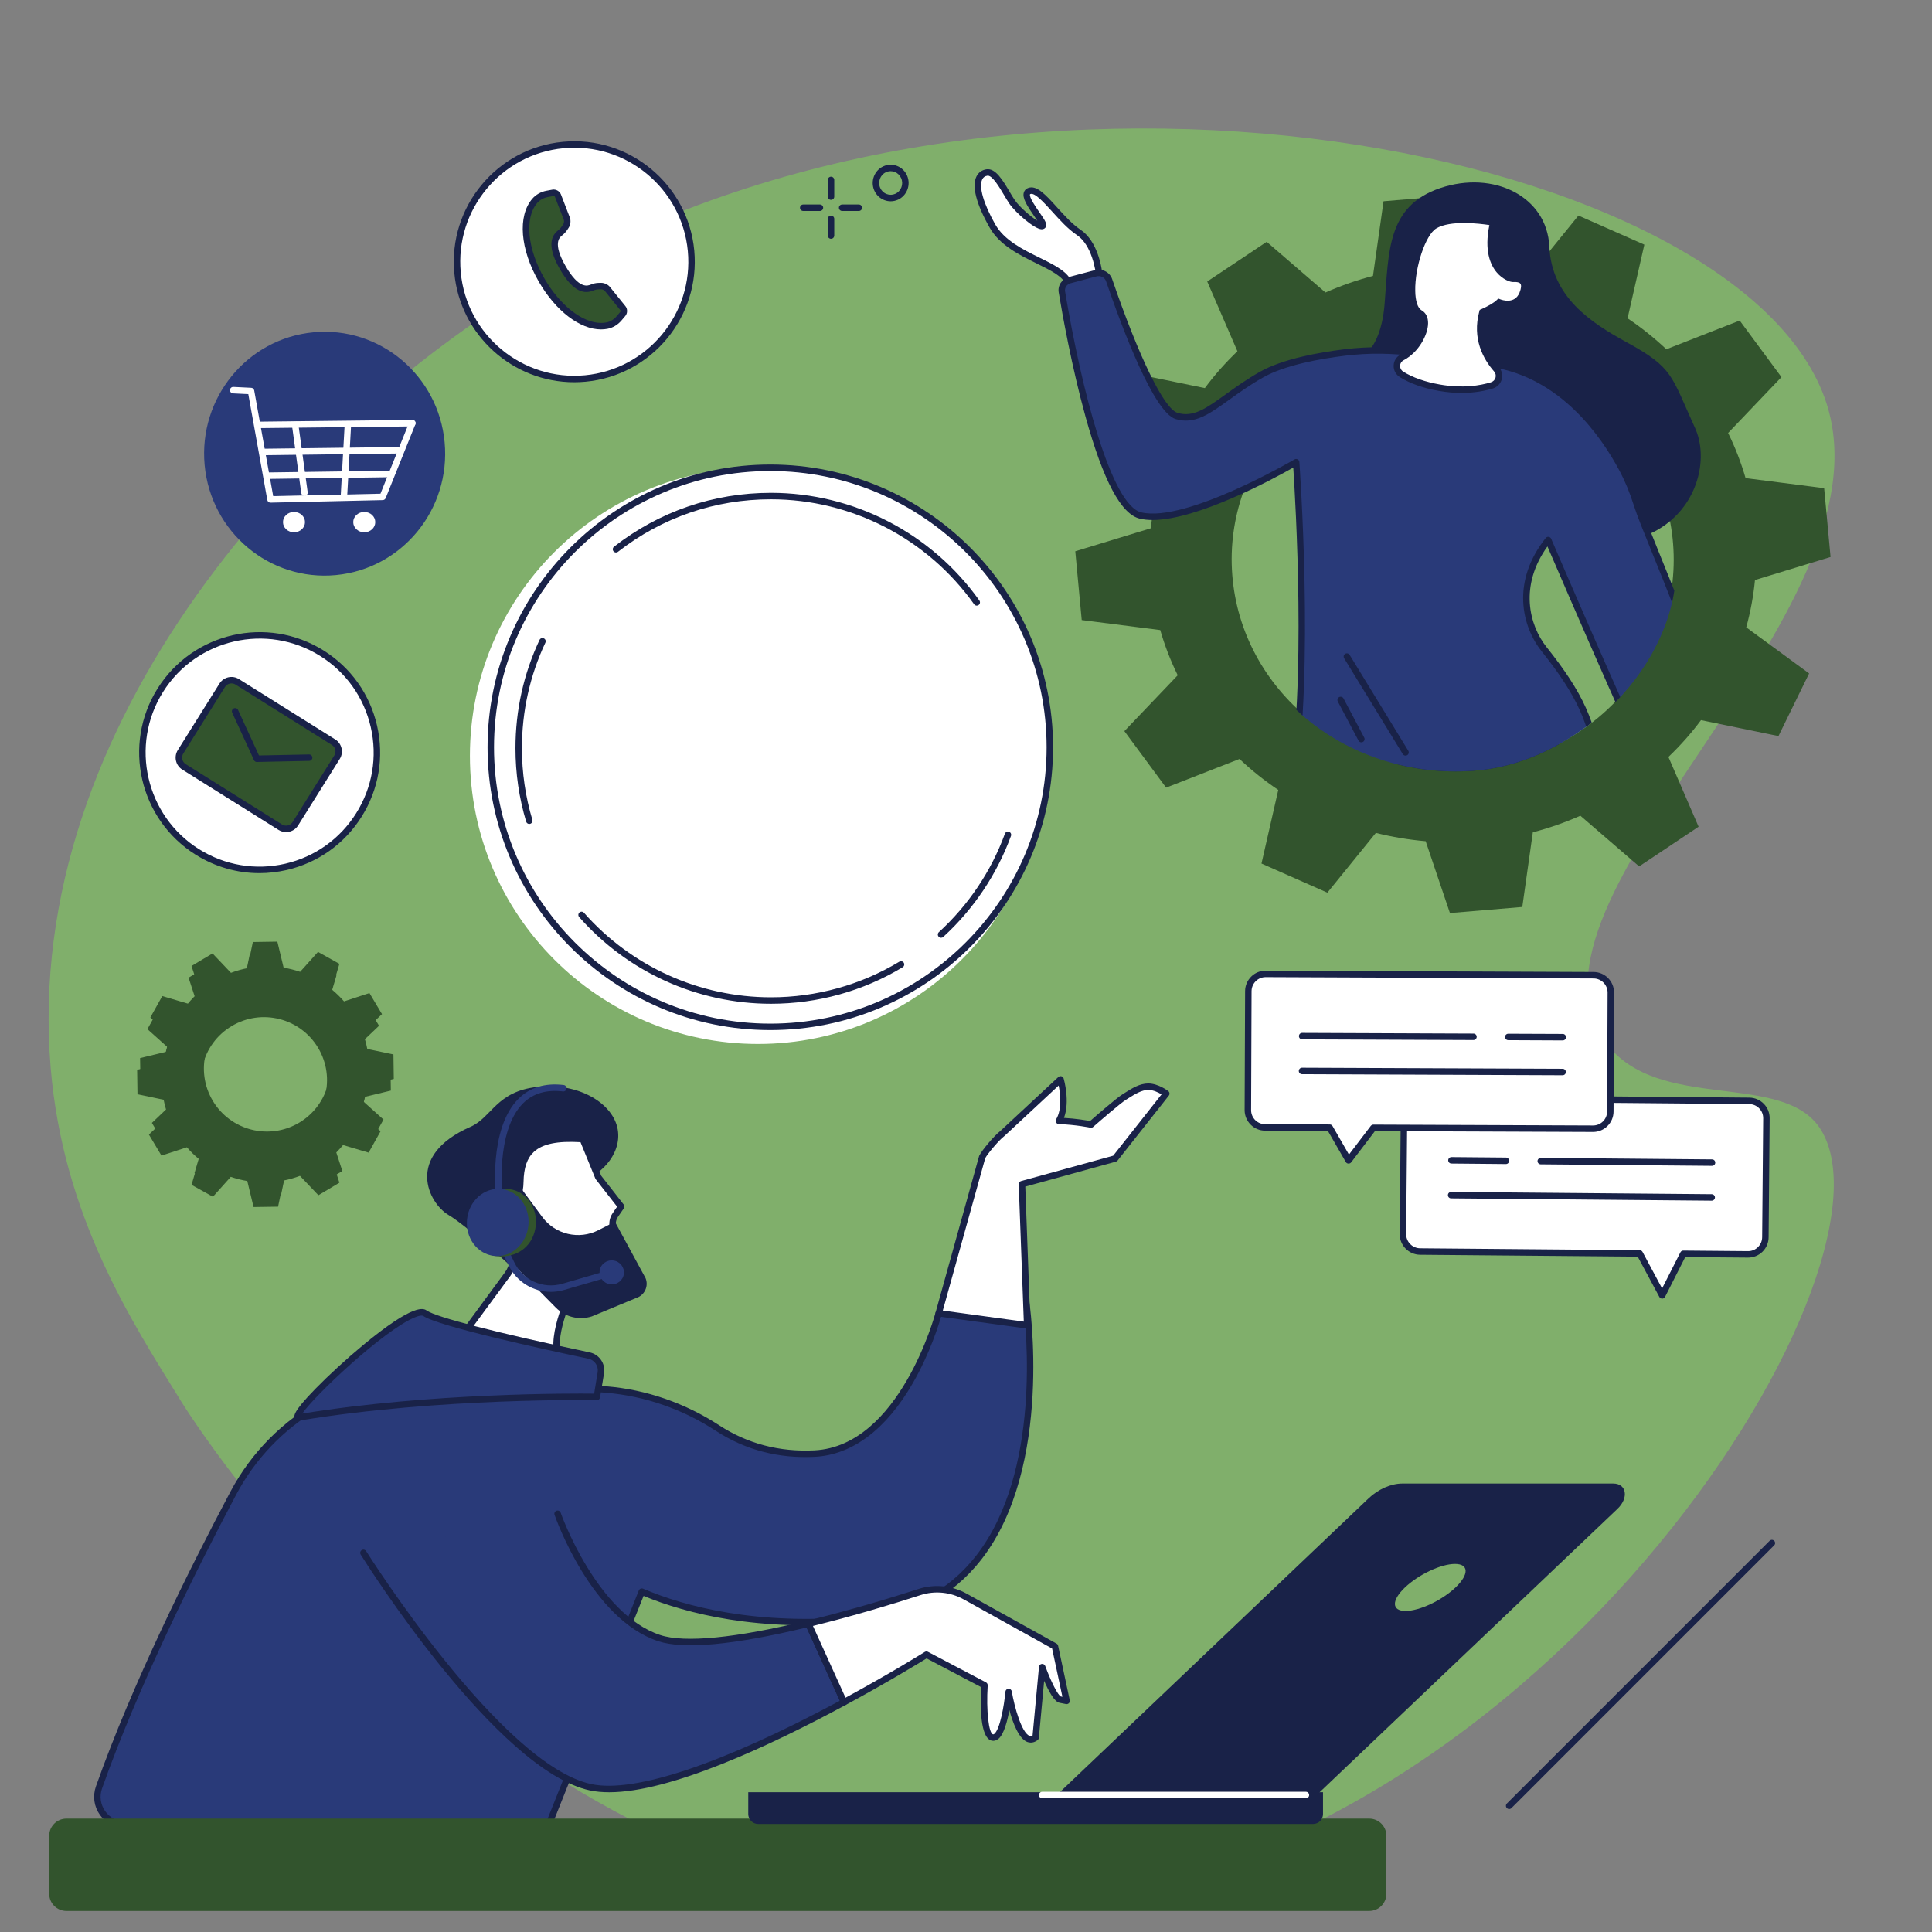 <svg xmlns="http://www.w3.org/2000/svg" xmlns:xlink="http://www.w3.org/1999/xlink" width="380" zoomAndPan="magnify" viewBox="0 0 285 285" height="380" preserveAspectRatio="xMidYMid meet" version="1.0"><rect x="0" y="0" width="285" height="285" fill="#808080" stroke="none"/><defs><clipPath id="6348c96871"><path d="M 99.75 99.75 L 185.25 99.75 L 185.25 185.25 L 99.75 185.25 Z M 99.75 99.75 " clip-rule="nonzero"/></clipPath><clipPath id="4f0ddcab12"><path d="M 142.5 99.75 C 118.891 99.75 99.75 118.891 99.75 142.5 C 99.75 166.109 118.891 185.25 142.5 185.25 C 166.109 185.25 185.25 166.109 185.25 142.5 C 185.25 118.891 166.109 99.75 142.5 99.75 Z M 142.5 99.75 " clip-rule="nonzero"/></clipPath><clipPath id="20836159c1"><path d="M 199.633 26.816 L 250.992 26.816 L 250.992 80.191 L 199.633 80.191 Z M 199.633 26.816 " clip-rule="nonzero"/></clipPath><clipPath id="e03523a8ca"><path d="M 268.348 77.422 C 268.57 80.277 247.402 84.484 246.98 87.188 C 245.855 94.41 241.223 101.656 235.273 106.254 C 230.207 110.172 224.309 113.207 217.297 113.703 C 199.062 114.988 183.082 102.473 181.73 85.141 C 181.664 84.262 138.125 60.027 137.895 59.191 C 121.578 -0.566 196.816 24.426 214.129 23.207 C 232.363 21.922 266.996 60.09 268.348 77.422 Z M 268.348 77.422 " clip-rule="nonzero"/></clipPath><clipPath id="bf87b4be47"><path d="M 209.27 46 L 213.156 46 L 213.156 46.812 L 209.27 46.812 Z M 209.27 46 " clip-rule="nonzero"/></clipPath><clipPath id="5d26eb3ca8"><path d="M 268.348 77.422 C 268.57 80.277 247.402 84.484 246.98 87.188 C 245.855 94.41 241.223 101.656 235.273 106.254 C 230.207 110.172 224.309 113.207 217.297 113.703 C 199.062 114.988 183.082 102.473 181.73 85.141 C 181.664 84.262 138.125 60.027 137.895 59.191 C 121.578 -0.566 196.816 24.426 214.129 23.207 C 232.363 21.922 266.996 60.09 268.348 77.422 Z M 268.348 77.422 " clip-rule="nonzero"/></clipPath><clipPath id="77bffdc2d8"><path d="M 208.695 45.52 L 213.586 45.52 L 213.586 47.391 L 208.695 47.391 Z M 208.695 45.52 " clip-rule="nonzero"/></clipPath><clipPath id="221dde0039"><path d="M 268.348 77.422 C 268.57 80.277 247.402 84.484 246.98 87.188 C 245.855 94.41 241.223 101.656 235.273 106.254 C 230.207 110.172 224.309 113.207 217.297 113.703 C 199.062 114.988 183.082 102.473 181.73 85.141 C 181.664 84.262 138.125 60.027 137.895 59.191 C 121.578 -0.566 196.816 24.426 214.129 23.207 C 232.363 21.922 266.996 60.09 268.348 77.422 Z M 268.348 77.422 " clip-rule="nonzero"/></clipPath><clipPath id="a2441b0dd4"><path d="M 218.336 111.699 L 238.477 111.699 L 238.477 113.855 L 218.336 113.855 Z M 218.336 111.699 " clip-rule="nonzero"/></clipPath><clipPath id="b9f7bb494e"><path d="M 268.348 77.422 C 268.57 80.277 247.402 84.484 246.98 87.188 C 245.855 94.41 241.223 101.656 235.273 106.254 C 230.207 110.172 224.309 113.207 217.297 113.703 C 199.062 114.988 183.082 102.473 181.73 85.141 C 181.664 84.262 138.125 60.027 137.895 59.191 C 121.578 -0.566 196.816 24.426 214.129 23.207 C 232.363 21.922 266.996 60.09 268.348 77.422 Z M 268.348 77.422 " clip-rule="nonzero"/></clipPath><clipPath id="0021ab7578"><path d="M 194.883 109.254 L 233.441 109.254 L 233.441 113.855 L 194.883 113.855 Z M 194.883 109.254 " clip-rule="nonzero"/></clipPath><clipPath id="1b98197f78"><path d="M 268.348 77.422 C 268.57 80.277 247.402 84.484 246.98 87.188 C 245.855 94.41 241.223 101.656 235.273 106.254 C 230.207 110.172 224.309 113.207 217.297 113.703 C 199.062 114.988 183.082 102.473 181.73 85.141 C 181.664 84.262 138.125 60.027 137.895 59.191 C 121.578 -0.566 196.816 24.426 214.129 23.207 C 232.363 21.922 266.996 60.09 268.348 77.422 Z M 268.348 77.422 " clip-rule="nonzero"/></clipPath><clipPath id="b479677a87"><path d="M 144.242 25.379 L 162.227 25.379 L 162.227 42.5 L 144.242 42.5 Z M 144.242 25.379 " clip-rule="nonzero"/></clipPath><clipPath id="1eed504f73"><path d="M 268.348 77.422 C 268.57 80.277 247.402 84.484 246.98 87.188 C 245.855 94.41 241.223 101.656 235.273 106.254 C 230.207 110.172 224.309 113.207 217.297 113.703 C 199.062 114.988 183.082 102.473 181.73 85.141 C 181.664 84.262 138.125 60.027 137.895 59.191 C 121.578 -0.566 196.816 24.426 214.129 23.207 C 232.363 21.922 266.996 60.09 268.348 77.422 Z M 268.348 77.422 " clip-rule="nonzero"/></clipPath><clipPath id="f3c313f2fd"><path d="M 143.668 24.945 L 162.801 24.945 L 162.801 42.93 L 143.668 42.93 Z M 143.668 24.945 " clip-rule="nonzero"/></clipPath><clipPath id="73a661a12f"><path d="M 268.348 77.422 C 268.57 80.277 247.402 84.484 246.98 87.188 C 245.855 94.41 241.223 101.656 235.273 106.254 C 230.207 110.172 224.309 113.207 217.297 113.703 C 199.062 114.988 183.082 102.473 181.73 85.141 C 181.664 84.262 138.125 60.027 137.895 59.191 C 121.578 -0.566 196.816 24.426 214.129 23.207 C 232.363 21.922 266.996 60.09 268.348 77.422 Z M 268.348 77.422 " clip-rule="nonzero"/></clipPath><clipPath id="7ae7e5b771"><path d="M 156.617 40.195 L 255 40.195 L 255 113.855 L 156.617 113.855 Z M 156.617 40.195 " clip-rule="nonzero"/></clipPath><clipPath id="e478b036a5"><path d="M 268.348 77.422 C 268.57 80.277 247.402 84.484 246.98 87.188 C 245.855 94.41 241.223 101.656 235.273 106.254 C 230.207 110.172 224.309 113.207 217.297 113.703 C 199.062 114.988 183.082 102.473 181.73 85.141 C 181.664 84.262 138.125 60.027 137.895 59.191 C 121.578 -0.566 196.816 24.426 214.129 23.207 C 232.363 21.922 266.996 60.09 268.348 77.422 Z M 268.348 77.422 " clip-rule="nonzero"/></clipPath><clipPath id="a7294a13e1"><path d="M 156.039 39.766 L 255.453 39.766 L 255.453 113.855 L 156.039 113.855 Z M 156.039 39.766 " clip-rule="nonzero"/></clipPath><clipPath id="7b8ae07f44"><path d="M 268.348 77.422 C 268.57 80.277 247.402 84.484 246.98 87.188 C 245.855 94.41 241.223 101.656 235.273 106.254 C 230.207 110.172 224.309 113.207 217.297 113.703 C 199.062 114.988 183.082 102.473 181.73 85.141 C 181.664 84.262 138.125 60.027 137.895 59.191 C 121.578 -0.566 196.816 24.426 214.129 23.207 C 232.363 21.922 266.996 60.09 268.348 77.422 Z M 268.348 77.422 " clip-rule="nonzero"/></clipPath><clipPath id="35d26d2115"><path d="M 198.191 96.305 L 207.832 96.305 L 207.832 111.555 L 198.191 111.555 Z M 198.191 96.305 " clip-rule="nonzero"/></clipPath><clipPath id="73251141b2"><path d="M 268.348 77.422 C 268.57 80.277 247.402 84.484 246.98 87.188 C 245.855 94.41 241.223 101.656 235.273 106.254 C 230.207 110.172 224.309 113.207 217.297 113.703 C 199.062 114.988 183.082 102.473 181.73 85.141 C 181.664 84.262 138.125 60.027 137.895 59.191 C 121.578 -0.566 196.816 24.426 214.129 23.207 C 232.363 21.922 266.996 60.09 268.348 77.422 Z M 268.348 77.422 " clip-rule="nonzero"/></clipPath><clipPath id="49c2d20257"><path d="M 197.188 102.777 L 201.359 102.777 L 201.359 109.539 L 197.188 109.539 Z M 197.188 102.777 " clip-rule="nonzero"/></clipPath><clipPath id="815f00521d"><path d="M 268.348 77.422 C 268.57 80.277 247.402 84.484 246.98 87.188 C 245.855 94.41 241.223 101.656 235.273 106.254 C 230.207 110.172 224.309 113.207 217.297 113.703 C 199.062 114.988 183.082 102.473 181.73 85.141 C 181.664 84.262 138.125 60.027 137.895 59.191 C 121.578 -0.566 196.816 24.426 214.129 23.207 C 232.363 21.922 266.996 60.09 268.348 77.422 Z M 268.348 77.422 " clip-rule="nonzero"/></clipPath><clipPath id="3c11b3da0b"><path d="M 206 32.285 L 224.953 32.285 L 224.953 57.605 L 206 57.605 Z M 206 32.285 " clip-rule="nonzero"/></clipPath><clipPath id="9f5964b21f"><path d="M 268.348 77.422 C 268.57 80.277 247.402 84.484 246.98 87.188 C 245.855 94.41 241.223 101.656 235.273 106.254 C 230.207 110.172 224.309 113.207 217.297 113.703 C 199.062 114.988 183.082 102.473 181.73 85.141 C 181.664 84.262 138.125 60.027 137.895 59.191 C 121.578 -0.566 196.816 24.426 214.129 23.207 C 232.363 21.922 266.996 60.09 268.348 77.422 Z M 268.348 77.422 " clip-rule="nonzero"/></clipPath><clipPath id="a611c00710"><path d="M 205.531 31.852 L 225.383 31.852 L 225.383 58 L 205.531 58 Z M 205.531 31.852 " clip-rule="nonzero"/></clipPath><clipPath id="eac00246f8"><path d="M 268.348 77.422 C 268.57 80.277 247.402 84.484 246.98 87.188 C 245.855 94.41 241.223 101.656 235.273 106.254 C 230.207 110.172 224.309 113.207 217.297 113.703 C 199.062 114.988 183.082 102.473 181.73 85.141 C 181.664 84.262 138.125 60.027 137.895 59.191 C 121.578 -0.566 196.816 24.426 214.129 23.207 C 232.363 21.922 266.996 60.09 268.348 77.422 Z M 268.348 77.422 " clip-rule="nonzero"/></clipPath><clipPath id="9463cb2292"><path d="M 81.141 89.621 L 147.418 89.621 L 147.418 129.824 L 81.141 129.824 Z M 81.141 89.621 " clip-rule="nonzero"/></clipPath><clipPath id="c6fc0f0cbb"><path d="M 114.273 89.621 C 95.973 89.621 81.141 98.621 81.141 109.723 C 81.141 120.824 95.973 129.824 114.273 129.824 C 132.57 129.824 147.406 120.824 147.406 109.723 C 147.406 98.621 132.57 89.621 114.273 89.621 Z M 114.273 89.621 " clip-rule="nonzero"/></clipPath></defs><g clip-path="url(#6348c96871)"><g clip-path="url(#4f0ddcab12)"><path fill="#192248" d="M 99.75 99.75 L 185.25 99.75 L 185.25 185.25 L 99.75 185.25 Z M 99.75 99.75 " fill-opacity="1" fill-rule="nonzero"/></g></g><path fill="#80af6b" d="M 80.633 40.77 C 44.773 61.613 3.223 106.43 7.473 157.488 C 9.301 179.484 19.508 195.043 26.633 206.582 C 31.324 214.184 78.672 285 149.352 281.16 C 226.074 276.988 281.77 187.586 268.574 166.594 C 263.082 157.855 244.586 164.242 236.914 153.84 C 221.191 132.527 279.598 90.734 269.418 59.441 C 257.328 22.254 150.785 -0.008 80.633 40.77 " fill-opacity="1" fill-rule="nonzero"/><path fill="#192248" d="M 131.387 25.254 C 131.156 25.254 130.926 25.305 130.707 25.402 C 129.848 25.789 129.457 26.82 129.836 27.703 C 130.023 28.129 130.359 28.457 130.789 28.621 C 131.203 28.785 131.66 28.773 132.066 28.59 C 132.93 28.203 133.32 27.172 132.941 26.293 C 132.754 25.863 132.418 25.535 131.988 25.367 C 131.793 25.293 131.59 25.254 131.387 25.254 Z M 131.387 29.691 C 131.07 29.691 130.75 29.633 130.441 29.512 C 129.773 29.25 129.246 28.742 128.961 28.078 C 128.375 26.723 128.984 25.129 130.316 24.531 C 130.961 24.242 131.676 24.223 132.332 24.48 C 133 24.738 133.527 25.25 133.812 25.914 C 134.398 27.27 133.793 28.859 132.461 29.461 C 132.117 29.613 131.754 29.691 131.387 29.691 " fill-opacity="1" fill-rule="nonzero"/><path fill="#192248" d="M 222.625 266.863 C 222.504 266.863 222.379 266.816 222.285 266.723 C 222.102 266.535 222.102 266.234 222.285 266.047 L 261.047 227.289 C 261.234 227.102 261.535 227.102 261.719 227.289 C 261.906 227.477 261.906 227.777 261.719 227.961 L 222.961 266.723 C 222.867 266.816 222.746 266.863 222.625 266.863 " fill-opacity="1" fill-rule="nonzero"/><path fill="#192248" d="M 122.59 29.48 C 122.328 29.48 122.113 29.27 122.113 29.008 L 122.113 26.539 C 122.113 26.277 122.328 26.066 122.59 26.066 C 122.852 26.066 123.066 26.277 123.066 26.539 L 123.066 29.008 C 123.066 29.27 122.852 29.48 122.59 29.48 " fill-opacity="1" fill-rule="nonzero"/><path fill="#192248" d="M 122.59 35.223 C 122.328 35.223 122.113 35.012 122.113 34.746 L 122.113 32.281 C 122.113 32.02 122.328 31.805 122.59 31.805 C 122.852 31.805 123.066 32.02 123.066 32.281 L 123.066 34.746 C 123.066 35.012 122.852 35.223 122.59 35.223 " fill-opacity="1" fill-rule="nonzero"/><path fill="#192248" d="M 120.953 31.121 L 118.488 31.121 C 118.227 31.121 118.012 30.906 118.012 30.645 C 118.012 30.379 118.227 30.168 118.488 30.168 L 120.953 30.168 C 121.215 30.168 121.43 30.379 121.43 30.645 C 121.43 30.906 121.215 31.121 120.953 31.121 " fill-opacity="1" fill-rule="nonzero"/><path fill="#192248" d="M 126.691 31.121 L 124.23 31.121 C 123.965 31.121 123.754 30.906 123.754 30.645 C 123.754 30.379 123.965 30.168 124.23 30.168 L 126.691 30.168 C 126.957 30.168 127.168 30.379 127.168 30.645 C 127.168 30.906 126.957 31.121 126.691 31.121 " fill-opacity="1" fill-rule="nonzero"/><path fill="#ffffff" d="M 154.312 111.5 C 154.312 134.973 135.285 154 111.816 154 C 88.348 154 69.32 134.973 69.32 111.5 C 69.32 88.031 88.348 69.004 111.816 69.004 C 135.285 69.004 154.312 88.031 154.312 111.5 " fill-opacity="1" fill-rule="nonzero"/><path fill="#ffffff" d="M 154.867 110.242 C 154.867 133.012 136.406 151.473 113.633 151.473 C 90.859 151.473 72.398 133.012 72.398 110.242 C 72.398 87.465 90.859 69.004 113.633 69.004 C 136.406 69.004 154.867 87.465 154.867 110.242 " fill-opacity="1" fill-rule="nonzero"/><path fill="#192248" d="M 113.633 69.484 C 91.16 69.484 72.875 87.766 72.875 110.242 C 72.875 132.715 91.16 151 113.633 151 C 136.109 151 154.391 132.715 154.391 110.242 C 154.391 87.766 136.109 69.484 113.633 69.484 Z M 113.633 151.949 C 90.633 151.949 71.922 133.238 71.922 110.242 C 71.922 87.238 90.633 68.527 113.633 68.527 C 136.633 68.527 155.344 87.238 155.344 110.242 C 155.344 133.238 136.633 151.949 113.633 151.949 " fill-opacity="1" fill-rule="nonzero"/><path fill="#192248" d="M 113.727 148.07 C 102.906 148.07 92.594 143.41 85.434 135.281 C 85.262 135.082 85.281 134.781 85.477 134.609 C 85.676 134.434 85.977 134.453 86.148 134.652 C 93.129 142.574 103.18 147.117 113.727 147.117 C 120.418 147.117 126.969 145.301 132.668 141.863 C 132.891 141.727 133.188 141.801 133.324 142.023 C 133.457 142.25 133.387 142.543 133.16 142.68 C 127.312 146.207 120.594 148.07 113.727 148.07 " fill-opacity="1" fill-rule="nonzero"/><path fill="#192248" d="M 138.824 138.336 C 138.691 138.336 138.562 138.281 138.469 138.18 C 138.293 137.984 138.305 137.684 138.5 137.508 C 142.859 133.523 146.227 128.504 148.238 122.988 C 148.332 122.742 148.605 122.613 148.852 122.707 C 149.098 122.793 149.227 123.07 149.133 123.316 C 147.066 128.977 143.613 134.125 139.145 138.211 C 139.055 138.293 138.938 138.336 138.824 138.336 " fill-opacity="1" fill-rule="nonzero"/><path fill="#192248" d="M 144.086 89.34 C 143.934 89.34 143.789 89.27 143.695 89.137 C 136.809 79.441 125.605 73.652 113.727 73.652 C 105.465 73.652 97.664 76.328 91.164 81.395 C 90.957 81.559 90.656 81.52 90.492 81.312 C 90.332 81.105 90.371 80.809 90.578 80.645 C 97.246 75.445 105.25 72.699 113.727 72.699 C 125.91 72.699 137.406 78.637 144.473 88.586 C 144.625 88.801 144.574 89.098 144.359 89.25 C 144.277 89.309 144.18 89.34 144.086 89.34 " fill-opacity="1" fill-rule="nonzero"/><path fill="#192248" d="M 78.074 121.547 C 77.867 121.547 77.68 121.414 77.617 121.207 C 76.57 117.711 76.039 114.07 76.039 110.387 C 76.039 104.797 77.234 99.414 79.59 94.395 C 79.703 94.156 79.984 94.055 80.223 94.168 C 80.461 94.277 80.566 94.562 80.453 94.801 C 78.156 99.695 76.992 104.938 76.992 110.387 C 76.992 113.977 77.512 117.527 78.531 120.934 C 78.605 121.184 78.461 121.453 78.211 121.527 C 78.164 121.543 78.117 121.547 78.074 121.547 " fill-opacity="1" fill-rule="nonzero"/><path fill="#293a79" d="M 85.289 119.254 L 85.289 118.145 C 85.289 113.484 87.152 112.609 92.398 109.375 C 94.758 107.918 95.633 107.188 95.633 105.848 C 95.633 104.273 94.469 103.488 91.555 103.488 C 89.98 103.488 88.086 103.781 86.191 104.219 L 85.492 100.836 C 87.648 100.164 90.242 99.844 92.051 99.844 C 97.148 99.844 99.828 102.148 99.828 105.672 C 99.828 108.383 98.168 109.957 95.082 111.969 C 92.66 113.539 90.477 114.707 90.215 115.609 L 99.918 115.609 L 99.918 119.254 L 85.289 119.254 " fill-opacity="1" fill-rule="nonzero"/><path fill="#293a79" d="M 111.133 104.684 L 105.301 111.676 L 111.133 111.676 Z M 115.152 115.113 L 115.152 119.254 L 111.133 119.254 L 111.133 115.113 L 101.309 115.113 L 101.309 111.445 L 110.633 100.137 L 115.152 100.137 L 115.152 111.676 L 117.922 111.676 L 117.922 115.113 L 115.152 115.113 " fill-opacity="1" fill-rule="nonzero"/><path fill="#293a79" d="M 120.895 120.02 L 117.762 120.02 L 124.273 99.309 L 127.418 99.309 L 120.895 120.02 " fill-opacity="1" fill-rule="nonzero"/><path fill="#293a79" d="M 141.984 102.5 L 134.859 119.219 L 130.191 119.219 L 137.332 103.551 L 128.242 103.551 L 128.242 100.145 L 141.984 100.145 L 141.984 102.5 " fill-opacity="1" fill-rule="nonzero"/><path fill="#32542d" d="M 47.363 152.855 C 49.996 157.266 48.555 162.973 44.145 165.605 C 39.734 168.238 34.023 166.797 31.391 162.387 C 28.762 157.977 30.203 152.266 34.613 149.633 C 39.023 147.004 44.73 148.445 47.363 152.855 Z M 31.352 140.648 L 28.25 142.5 L 29.477 146.246 C 28.836 146.805 28.246 147.406 27.719 148.051 L 23.941 146.934 L 22.18 150.086 L 25.117 152.723 C 24.848 153.516 24.641 154.332 24.504 155.16 L 20.664 156.082 L 20.719 159.695 L 24.574 160.508 C 24.734 161.324 24.965 162.133 25.266 162.926 L 22.406 165.645 L 24.254 168.746 L 28.004 167.52 C 28.562 168.164 29.164 168.75 29.809 169.277 L 28.691 173.059 L 31.844 174.816 L 34.48 171.879 C 35.273 172.152 36.09 172.359 36.918 172.496 L 37.84 176.332 L 41.453 176.281 L 42.266 172.426 C 43.082 172.266 43.891 172.031 44.684 171.734 L 47.402 174.594 L 50.504 172.742 L 49.277 168.992 C 49.922 168.434 50.508 167.832 51.035 167.191 L 54.812 168.309 L 56.574 165.152 L 53.637 162.516 C 53.91 161.723 54.117 160.91 54.254 160.082 L 58.09 159.156 L 58.039 155.543 L 54.18 154.734 C 54.023 153.918 53.793 153.105 53.492 152.312 L 56.352 149.598 L 54.5 146.492 L 50.75 147.719 C 50.191 147.078 49.59 146.492 48.949 145.965 L 50.066 142.184 L 46.91 140.422 L 44.277 143.359 C 43.48 143.09 42.668 142.883 41.84 142.746 L 40.914 138.906 L 37.301 138.961 L 36.492 142.816 C 35.676 142.977 34.867 143.207 34.07 143.508 L 31.352 140.648 " fill-opacity="1" fill-rule="nonzero"/><path fill="#32542d" d="M 46.93 154.578 C 49.559 158.988 48.117 164.695 43.707 167.328 C 39.297 169.961 33.59 168.52 30.957 164.109 C 28.324 159.699 29.766 153.988 34.176 151.359 C 38.586 148.727 44.297 150.168 46.93 154.578 Z M 30.918 142.371 L 27.816 144.219 L 29.043 147.973 C 28.398 148.527 27.812 149.133 27.285 149.773 L 23.508 148.656 L 21.746 151.812 L 24.684 154.445 C 24.41 155.238 24.203 156.055 24.066 156.883 L 20.23 157.809 L 20.281 161.418 L 24.141 162.23 C 24.297 163.047 24.531 163.855 24.828 164.652 L 21.969 167.367 L 23.82 170.469 L 27.57 169.242 C 28.129 169.887 28.73 170.473 29.371 171 L 28.254 174.781 L 31.41 176.539 L 34.043 173.602 C 34.84 173.875 35.652 174.082 36.48 174.219 L 37.406 178.055 L 41.02 178.004 L 41.828 174.148 C 42.645 173.988 43.457 173.758 44.25 173.457 L 46.969 176.316 L 50.07 174.465 L 48.844 170.715 C 49.484 170.16 50.074 169.559 50.602 168.914 L 54.379 170.031 L 56.141 166.875 L 53.203 164.242 C 53.477 163.445 53.68 162.633 53.816 161.805 L 57.656 160.879 L 57.602 157.27 L 53.746 156.457 C 53.586 155.641 53.355 154.832 53.055 154.035 L 55.914 151.316 L 54.066 148.215 L 50.316 149.441 C 49.758 148.801 49.156 148.211 48.512 147.688 L 49.629 143.906 L 46.477 142.145 L 43.84 145.082 C 43.047 144.812 42.23 144.605 41.402 144.469 L 40.48 140.633 L 36.867 140.684 L 36.055 144.539 C 35.238 144.699 34.43 144.93 33.637 145.23 L 30.918 142.371 " fill-opacity="1" fill-rule="nonzero"/><path fill="#ffffff" d="M 23.637 101.836 C 28.711 93.738 39.383 91.289 47.48 96.359 C 55.574 101.43 58.027 112.105 52.957 120.203 C 47.883 128.297 37.211 130.75 29.113 125.676 C 21.02 120.605 18.566 109.93 23.637 101.836 " fill-opacity="1" fill-rule="nonzero"/><path fill="#192248" d="M 24.043 102.086 C 19.117 109.949 21.508 120.348 29.367 125.273 C 33.176 127.656 37.684 128.418 42.062 127.414 C 46.441 126.406 50.168 123.754 52.551 119.949 C 54.938 116.141 55.695 111.633 54.691 107.254 C 53.684 102.875 51.035 99.148 47.227 96.762 C 39.367 91.84 28.965 94.227 24.043 102.086 Z M 38.262 128.801 C 34.965 128.801 31.727 127.875 28.859 126.078 C 20.555 120.875 18.031 109.887 23.234 101.582 C 28.438 93.277 39.426 90.754 47.734 95.957 C 51.758 98.477 54.559 102.414 55.621 107.039 C 56.684 111.668 55.879 116.43 53.359 120.453 C 50.84 124.477 46.902 127.277 42.277 128.344 C 40.941 128.645 39.598 128.801 38.262 128.801 " fill-opacity="1" fill-rule="nonzero"/><path fill="#32542d" d="M 42.098 122.492 L 26.395 112.656 C 26.051 112.441 25.949 111.992 26.164 111.652 L 33.246 100.344 C 33.461 100.004 33.91 99.902 34.25 100.113 L 49.953 109.953 C 50.297 110.168 50.398 110.617 50.184 110.957 L 43.102 122.266 C 42.887 122.605 42.438 122.707 42.098 122.492 " fill-opacity="1" fill-rule="nonzero"/><path fill="#192248" d="M 41.605 121.625 C 42.133 121.953 42.832 121.793 43.164 121.266 L 49.312 111.449 C 49.645 110.918 49.484 110.219 48.957 109.891 L 34.742 100.984 C 34.484 100.824 34.184 100.773 33.887 100.84 C 33.594 100.91 33.344 101.09 33.184 101.344 L 27.035 111.16 C 26.703 111.688 26.863 112.387 27.391 112.719 Z M 42.203 122.75 C 41.824 122.75 41.441 122.645 41.098 122.43 L 26.887 113.527 C 25.91 112.918 25.617 111.629 26.227 110.652 L 32.375 100.836 C 32.672 100.367 33.133 100.039 33.676 99.914 C 34.219 99.789 34.777 99.883 35.246 100.176 L 49.461 109.082 C 50.434 109.691 50.73 110.98 50.121 111.957 L 43.973 121.77 C 43.578 122.402 42.898 122.75 42.203 122.75 " fill-opacity="1" fill-rule="nonzero"/><path fill="#192248" d="M 37.891 112.379 C 37.711 112.379 37.535 112.277 37.457 112.102 L 34.25 105.129 C 34.141 104.891 34.246 104.605 34.484 104.496 C 34.723 104.387 35.008 104.488 35.117 104.73 L 38.324 111.703 C 38.434 111.941 38.328 112.227 38.09 112.336 C 38.023 112.363 37.957 112.379 37.891 112.379 " fill-opacity="1" fill-rule="nonzero"/><path fill="#192248" d="M 37.926 112.402 C 37.668 112.402 37.457 112.195 37.449 111.934 C 37.445 111.672 37.656 111.453 37.918 111.449 L 45.59 111.293 C 45.844 111.285 46.07 111.492 46.078 111.758 C 46.082 112.02 45.875 112.238 45.609 112.242 L 37.938 112.402 C 37.934 112.402 37.93 112.402 37.926 112.402 " fill-opacity="1" fill-rule="nonzero"/><path fill="#ffffff" d="M 67.496 40.227 C 66.602 30.715 73.59 22.281 83.102 21.391 C 92.613 20.496 101.047 27.484 101.938 36.996 C 102.832 46.508 95.844 54.941 86.332 55.836 C 76.82 56.727 68.387 49.738 67.496 40.227 " fill-opacity="1" fill-rule="nonzero"/><path fill="#192248" d="M 67.969 40.184 C 68.836 49.418 77.047 56.227 86.289 55.359 C 95.523 54.492 102.332 46.273 101.465 37.039 C 100.598 27.805 92.387 20.996 83.145 21.863 C 73.91 22.73 67.102 30.949 67.969 40.184 Z M 84.703 56.387 C 75.645 56.387 67.883 49.469 67.02 40.273 C 66.105 30.516 73.301 21.832 83.059 20.918 C 92.809 20 101.496 27.191 102.414 36.953 C 103.328 46.711 96.137 55.391 86.375 56.309 C 85.816 56.359 85.258 56.387 84.703 56.387 " fill-opacity="1" fill-rule="nonzero"/><path fill="#32542d" d="M 91.891 45.457 L 89.598 42.617 C 89.406 42.383 89 42.195 88.699 42.199 L 88.312 42.207 C 87.965 42.211 87.625 42.297 87.305 42.43 C 86.398 42.801 84.941 42.812 83.031 39.504 C 81.133 36.215 81.855 34.957 82.625 34.352 C 82.957 34.094 83.23 33.758 83.449 33.395 L 83.535 33.254 C 83.691 32.992 83.73 32.547 83.621 32.266 L 82.305 28.859 C 82.195 28.578 81.863 28.391 81.566 28.445 L 80.719 28.602 C 80.004 28.73 79.348 29.086 78.875 29.637 C 76.871 31.973 77.207 36.664 79.895 41.316 C 82.59 45.98 86.492 48.617 89.52 48.035 C 90.219 47.902 90.844 47.52 91.305 46.98 L 91.879 46.309 C 92.074 46.074 92.078 45.695 91.891 45.457 " fill-opacity="1" fill-rule="nonzero"/><path fill="#192248" d="M 81.672 28.91 C 81.664 28.91 81.656 28.914 81.652 28.914 L 80.805 29.07 C 80.18 29.184 79.625 29.496 79.238 29.949 C 77.352 32.148 77.793 36.723 80.309 41.078 C 82.609 45.066 85.941 47.641 88.668 47.641 C 88.93 47.641 89.184 47.617 89.43 47.57 C 90.008 47.461 90.543 47.141 90.941 46.672 L 91.516 46 C 91.562 45.941 91.562 45.816 91.52 45.762 C 91.52 45.762 91.516 45.762 91.516 45.762 L 89.227 42.918 C 89.125 42.797 88.863 42.672 88.703 42.676 L 88.32 42.684 C 88.059 42.688 87.777 42.75 87.484 42.871 C 85.82 43.555 84.227 42.531 82.617 39.746 C 81.016 36.969 80.918 35.082 82.328 33.98 C 82.594 33.773 82.832 33.492 83.039 33.148 L 83.125 33.008 C 83.207 32.875 83.23 32.586 83.176 32.438 L 81.859 29.031 C 81.836 28.969 81.742 28.91 81.672 28.91 Z M 88.66 48.594 C 85.562 48.594 81.988 45.895 79.484 41.555 C 76.727 36.781 76.336 31.867 78.512 29.328 C 79.043 28.711 79.793 28.285 80.633 28.133 L 81.477 27.977 C 82.004 27.879 82.559 28.195 82.75 28.688 L 84.062 32.094 C 84.223 32.512 84.172 33.117 83.941 33.5 L 83.855 33.641 C 83.59 34.086 83.273 34.453 82.918 34.73 C 82.559 35.008 81.473 35.859 83.441 39.27 C 85.418 42.691 86.699 42.164 87.125 41.992 C 87.527 41.824 87.922 41.734 88.305 41.73 L 88.688 41.723 C 89.145 41.723 89.684 41.973 89.965 42.32 L 92.258 45.16 C 92.594 45.574 92.586 46.211 92.238 46.617 L 91.668 47.289 C 91.129 47.922 90.398 48.355 89.609 48.508 C 89.301 48.566 88.984 48.594 88.66 48.594 " fill-opacity="1" fill-rule="nonzero"/><path fill="#293a79" d="M 30.188 68.605 C 29.273 58.719 36.453 49.949 46.227 49.023 C 56.004 48.094 64.672 55.359 65.59 65.246 C 66.504 75.137 59.324 83.906 49.551 84.832 C 39.773 85.762 31.105 78.496 30.188 68.605 " fill-opacity="1" fill-rule="nonzero"/><path fill="#ffffff" d="M 39.902 74.148 C 39.672 74.148 39.477 73.984 39.434 73.758 L 36.629 58.141 L 34.379 58.031 C 34.117 58.02 33.914 57.797 33.926 57.535 C 33.941 57.27 34.152 57.066 34.426 57.078 L 37.055 57.207 C 37.273 57.215 37.461 57.379 37.5 57.598 L 40.301 73.188 L 56.125 72.828 L 60.387 62.25 C 60.484 62.008 60.762 61.887 61.008 61.988 C 61.25 62.086 61.371 62.363 61.27 62.605 L 56.895 73.473 C 56.82 73.652 56.652 73.77 56.461 73.773 L 39.914 74.148 C 39.91 74.148 39.906 74.148 39.902 74.148 " fill-opacity="1" fill-rule="nonzero"/><path fill="#ffffff" d="M 38.145 63.156 C 37.883 63.156 37.672 62.945 37.668 62.684 C 37.664 62.422 37.875 62.203 38.141 62.203 L 60.824 61.949 C 60.824 61.949 60.828 61.949 60.828 61.949 C 61.09 61.949 61.305 62.16 61.305 62.422 C 61.309 62.684 61.098 62.902 60.836 62.902 L 38.148 63.156 C 38.148 63.156 38.145 63.156 38.145 63.156 " fill-opacity="1" fill-rule="nonzero"/><path fill="#ffffff" d="M 38.793 67.152 C 38.531 67.152 38.32 66.941 38.316 66.68 C 38.312 66.418 38.523 66.199 38.789 66.195 L 58.617 65.949 C 58.887 65.938 59.094 66.156 59.098 66.418 C 59.102 66.68 58.891 66.898 58.629 66.902 L 38.801 67.152 C 38.797 67.152 38.797 67.152 38.793 67.152 " fill-opacity="1" fill-rule="nonzero"/><path fill="#ffffff" d="M 39.441 70.648 C 39.18 70.648 38.969 70.441 38.965 70.18 C 38.961 69.914 39.172 69.699 39.434 69.695 L 57.359 69.445 C 57.613 69.445 57.836 69.652 57.84 69.914 C 57.844 70.18 57.637 70.395 57.371 70.398 L 39.449 70.648 C 39.445 70.648 39.441 70.648 39.441 70.648 " fill-opacity="1" fill-rule="nonzero"/><path fill="#ffffff" d="M 44.992 77.02 C 44.992 77.848 44.266 78.52 43.367 78.52 C 42.473 78.52 41.746 77.848 41.746 77.02 C 41.746 76.191 42.473 75.52 43.367 75.52 C 44.266 75.52 44.992 76.191 44.992 77.02 " fill-opacity="1" fill-rule="nonzero"/><path fill="#ffffff" d="M 55.359 77.02 C 55.359 77.848 54.633 78.52 53.734 78.52 C 52.84 78.52 52.109 77.848 52.109 77.02 C 52.109 76.191 52.84 75.52 53.734 75.52 C 54.633 75.52 55.359 76.191 55.359 77.02 " fill-opacity="1" fill-rule="nonzero"/><path fill="#ffffff" d="M 44.914 73.148 C 44.68 73.148 44.473 72.973 44.441 72.734 L 43.07 62.742 C 43.035 62.48 43.219 62.238 43.477 62.207 C 43.738 62.168 43.98 62.352 44.016 62.613 L 45.387 72.605 C 45.422 72.867 45.238 73.105 44.977 73.145 C 44.957 73.148 44.934 73.148 44.914 73.148 " fill-opacity="1" fill-rule="nonzero"/><path fill="#ffffff" d="M 50.738 73.648 C 50.73 73.648 50.723 73.648 50.711 73.648 C 50.449 73.633 50.25 73.41 50.262 73.145 L 50.836 62.777 C 50.848 62.516 51.066 62.312 51.336 62.328 C 51.598 62.34 51.801 62.566 51.785 62.828 L 51.215 73.199 C 51.199 73.453 50.988 73.648 50.738 73.648 " fill-opacity="1" fill-rule="nonzero"/><path fill="#192248" d="M 76.992 188.258 C 76.992 188.258 69.062 180.926 66.152 179.219 C 63.242 177.512 59.617 170.516 69.395 166.227 C 72.566 164.84 73.188 160.988 79.293 160.332 C 85.398 159.672 90.469 162.773 91.125 166.621 C 91.781 170.469 88.133 173.805 85.402 174.25 C 82.676 174.695 76.992 188.258 76.992 188.258 " fill-opacity="1" fill-rule="nonzero"/><path fill="#ffffff" d="M 90.777 179.211 L 91.629 177.98 L 88.266 173.68 L 85.961 168.031 C 79.449 167.59 76.836 169.367 76.754 174.363 C 76.699 177.566 75.012 177.641 75.012 177.641 C 75.012 177.641 72.535 174.977 71.254 178.137 C 69.973 181.301 75.297 183.496 75.297 183.496 C 75.988 184.957 75.824 186.68 74.867 187.98 L 65.395 200.852 C 65.395 200.852 83.152 205.551 83.34 202.75 C 83.395 201.957 83.125 201.281 82.711 200.715 C 80.664 197.926 84.359 190.391 84.359 190.391 L 90.289 187.996 C 91.375 187.555 91.953 186.367 91.625 185.242 L 90.453 181.207 C 90.258 180.527 90.375 179.793 90.777 179.211 " fill-opacity="1" fill-rule="nonzero"/><path fill="#192248" d="M 66.195 200.566 C 72.094 202.086 81.27 203.93 82.77 202.852 C 82.859 202.785 82.863 202.742 82.863 202.719 C 82.906 202.121 82.723 201.539 82.324 200.996 C 80.133 198.012 83.777 190.5 83.934 190.18 C 83.984 190.074 84.074 189.992 84.184 189.949 L 90.109 187.555 C 90.973 187.207 91.43 186.266 91.168 185.375 L 89.996 181.34 C 89.758 180.52 89.898 179.645 90.387 178.941 L 91.035 178 L 87.891 173.973 C 87.863 173.938 87.84 173.898 87.824 173.859 L 85.633 168.488 C 82.223 168.289 80.035 168.742 78.766 169.906 C 77.754 170.84 77.266 172.258 77.23 174.371 C 77.168 177.98 75.121 178.117 75.035 178.117 C 74.895 178.125 74.758 178.07 74.664 177.969 C 74.391 177.676 73.531 176.953 72.812 177.086 C 72.371 177.168 71.992 177.582 71.695 178.32 C 70.605 181.012 75.43 183.039 75.48 183.059 C 75.59 183.102 75.68 183.188 75.73 183.293 C 76.496 184.914 76.312 186.82 75.25 188.266 Z M 80.816 204.098 C 75.973 204.098 66.559 201.652 65.273 201.312 C 65.121 201.27 65 201.16 64.945 201.008 C 64.895 200.859 64.918 200.695 65.012 200.57 L 74.484 187.699 C 75.305 186.582 75.473 185.129 74.938 183.859 C 73.961 183.422 69.5 181.203 70.812 177.961 C 71.242 176.902 71.855 176.293 72.641 176.148 C 73.715 175.949 74.734 176.734 75.156 177.121 C 75.496 176.98 76.242 176.438 76.277 174.355 C 76.316 171.992 76.922 170.312 78.121 169.207 C 79.633 167.816 82.137 167.293 85.992 167.555 C 86.176 167.566 86.336 167.68 86.402 167.852 L 88.684 173.438 L 92.004 177.688 C 92.133 177.852 92.137 178.082 92.02 178.254 L 91.172 179.48 C 90.848 179.949 90.754 180.531 90.91 181.074 L 92.082 185.109 C 92.48 186.473 91.785 187.902 90.469 188.438 L 84.711 190.762 C 83.684 192.914 81.598 198.395 83.094 200.434 C 83.629 201.16 83.871 201.953 83.816 202.781 C 83.801 203.02 83.703 203.355 83.324 203.625 C 82.859 203.961 81.965 204.098 80.816 204.098 " fill-opacity="1" fill-rule="nonzero"/><path fill="#192248" d="M 75.488 173.43 L 79.992 179.523 C 81.902 182.105 85.402 182.93 88.266 181.473 L 90.711 180.227 L 95.23 188.547 C 95.715 189.73 95.086 191.078 93.867 191.465 L 87.301 194.191 C 85.422 194.793 83.367 194.285 81.98 192.883 L 74.918 185.727 C 74.918 185.727 77.598 183.242 75.012 177.641 C 72.426 172.047 75.488 173.43 75.488 173.43 " fill-opacity="1" fill-rule="nonzero"/><path fill="#293a79" d="M 151.34 191.84 L 138.473 193.723 C 138.473 193.723 133.254 213.77 120.16 214.426 C 113.863 214.746 109.094 212.781 105.844 210.664 C 100.922 207.453 95.309 205.465 89.449 204.984 L 65.922 203.047 C 52.918 201.977 40.523 208.746 34.41 220.273 C 27.875 232.598 19.773 249.039 14.605 263.668 C 13.652 266.363 15.641 269.195 18.5 269.195 L 80.938 269.195 L 94.676 234.793 C 101.52 237.707 112.066 240.277 126.883 238.914 C 158.207 236.027 151.34 191.84 151.34 191.84 " fill-opacity="1" fill-rule="nonzero"/><path fill="#192248" d="M 63.223 203.41 C 51.387 203.41 40.441 209.914 34.832 220.496 C 28.727 232.016 20.336 248.879 15.055 263.824 C 14.648 264.969 14.82 266.188 15.516 267.176 C 16.211 268.156 17.297 268.719 18.5 268.719 L 80.613 268.719 L 94.234 234.617 C 94.281 234.496 94.375 234.402 94.492 234.352 C 94.613 234.305 94.746 234.305 94.863 234.355 C 101.055 236.992 111.633 239.84 126.84 238.441 C 134.113 237.77 139.887 234.758 143.996 229.484 C 153.66 217.094 151.375 195.801 150.934 192.383 L 138.848 194.152 C 138.512 195.328 137.164 199.695 134.637 204.066 C 130.707 210.879 125.707 214.625 120.184 214.902 C 114.816 215.176 109.906 213.883 105.586 211.062 C 100.684 207.863 95.094 205.926 89.41 205.457 L 65.883 203.52 C 64.992 203.449 64.105 203.41 63.223 203.41 Z M 80.938 269.668 L 18.5 269.668 C 16.984 269.668 15.613 268.961 14.738 267.723 C 13.859 266.484 13.648 264.945 14.156 263.508 C 19.457 248.508 27.867 231.594 33.988 220.051 C 40.195 208.344 52.746 201.48 65.961 202.57 L 89.488 204.508 C 95.328 204.988 101.074 206.98 106.105 210.262 C 110.254 212.969 114.977 214.211 120.137 213.953 C 132.734 213.32 137.961 193.801 138.012 193.605 C 138.059 193.418 138.215 193.281 138.402 193.254 L 151.27 191.367 C 151.527 191.332 151.77 191.508 151.809 191.766 C 151.848 192.012 155.477 216.316 144.75 230.07 C 140.469 235.559 134.473 238.695 126.93 239.387 C 111.879 240.773 101.289 238.043 94.938 235.422 L 81.379 269.371 C 81.309 269.551 81.133 269.668 80.938 269.668 " fill-opacity="1" fill-rule="nonzero"/><path fill="#293a79" d="M 97.238 241.645 C 87.512 238.426 82.254 223.305 82.254 223.305 L 53.613 229.074 C 53.613 229.074 73.465 260.754 87.148 263.656 C 95.672 265.461 112.805 257.418 124.504 251.098 C 123.004 247.781 120.848 243.023 119.25 239.523 C 110.695 241.602 101.656 243.109 97.238 241.645 " fill-opacity="1" fill-rule="nonzero"/><path fill="#192248" d="M 89.863 264.387 C 88.852 264.387 87.906 264.301 87.047 264.121 C 73.328 261.211 54.023 230.629 53.211 229.328 C 53.07 229.102 53.137 228.809 53.359 228.668 C 53.582 228.527 53.879 228.598 54.016 228.82 C 54.215 229.137 73.918 260.363 87.246 263.188 C 93.621 264.539 106.625 260.172 123.887 250.891 C 121.828 246.34 120.18 242.707 118.98 240.078 C 108.223 242.668 100.859 243.348 97.09 242.098 C 87.25 238.84 82.023 224.086 81.805 223.461 C 81.719 223.211 81.852 222.941 82.098 222.855 C 82.348 222.77 82.621 222.898 82.707 223.148 C 82.758 223.297 88 238.082 97.391 241.191 C 100.98 242.383 108.504 241.645 119.137 239.062 C 119.359 239.008 119.586 239.117 119.684 239.324 C 120.93 242.051 122.699 245.945 124.938 250.902 C 125.043 251.129 124.953 251.398 124.73 251.52 C 113.5 257.582 98.891 264.387 89.863 264.387 " fill-opacity="1" fill-rule="nonzero"/><path fill="#ffffff" d="M 155.617 242.867 L 142.359 235.504 C 140.312 234.363 137.887 234.125 135.66 234.844 C 131.965 236.035 125.746 237.945 119.25 239.523 C 120.848 243.023 123.004 247.781 124.504 251.098 C 131.578 247.281 136.664 244.09 136.664 244.09 L 145.227 248.598 C 145.227 248.598 144.75 256.113 146.449 256.316 C 148.148 256.523 148.785 249.594 148.785 249.594 C 148.785 249.594 150.246 258.199 152.773 256.316 L 153.738 245.926 C 153.738 245.926 155.414 250.527 156.379 250.719 C 157.34 250.906 157.34 250.906 157.34 250.906 L 155.617 242.867 " fill-opacity="1" fill-rule="nonzero"/><path fill="#192248" d="M 148.785 249.117 C 149.02 249.117 149.215 249.285 149.254 249.512 C 149.645 251.801 150.695 255.602 151.867 256.07 C 151.973 256.113 152.117 256.141 152.316 256.039 L 153.266 245.883 C 153.285 245.66 153.457 245.48 153.68 245.453 C 153.898 245.426 154.109 245.551 154.188 245.762 C 155.012 248.027 156.062 250.082 156.484 250.254 L 156.723 250.301 L 155.199 243.18 L 142.129 235.918 C 140.203 234.852 137.898 234.621 135.805 235.297 C 131.945 236.543 126.102 238.328 119.922 239.852 C 121.109 242.453 122.727 246.008 124.727 250.438 C 131.473 246.777 136.363 243.719 136.414 243.688 C 136.559 243.598 136.738 243.59 136.887 243.668 L 145.449 248.176 C 145.613 248.266 145.711 248.441 145.699 248.629 C 145.465 252.324 145.852 255.766 146.504 255.844 C 146.523 255.848 146.574 255.852 146.672 255.777 C 147.512 255.098 148.125 251.598 148.312 249.551 C 148.332 249.312 148.527 249.125 148.77 249.117 C 148.773 249.117 148.781 249.117 148.785 249.117 Z M 152.059 257.062 C 151.848 257.062 151.664 257.016 151.512 256.957 C 150.281 256.461 149.414 254.164 148.895 252.266 C 148.594 253.93 148.078 255.867 147.27 256.516 C 146.93 256.789 146.605 256.816 146.391 256.789 C 144.531 256.566 144.59 251.41 144.73 248.875 L 136.688 244.641 C 135.605 245.309 130.895 248.191 124.73 251.52 C 124.617 251.582 124.48 251.594 124.355 251.551 C 124.227 251.508 124.125 251.414 124.07 251.297 C 121.832 246.34 120.062 242.445 118.816 239.723 C 118.758 239.594 118.758 239.441 118.82 239.316 C 118.883 239.188 119 239.094 119.137 239.062 C 125.492 237.516 131.551 235.668 135.512 234.391 C 137.855 233.637 140.434 233.887 142.59 235.086 L 155.852 242.453 C 155.969 242.52 156.055 242.633 156.086 242.77 L 157.805 250.809 C 157.84 250.965 157.793 251.129 157.68 251.242 C 157.566 251.355 157.402 251.406 157.246 251.375 L 156.285 251.184 C 155.539 251.039 154.695 249.488 154.027 247.949 L 153.246 256.363 C 153.234 256.496 153.164 256.617 153.055 256.699 C 152.691 256.973 152.348 257.062 152.059 257.062 " fill-opacity="1" fill-rule="nonzero"/><path fill="#293a79" d="M 88.047 206.066 L 88.633 202.52 C 88.828 201.336 88.059 200.211 86.883 199.961 C 81.031 198.727 64.805 195.211 62.691 193.723 C 60.109 191.902 41.398 209.531 44.203 209.07 C 65.09 205.629 88.047 206.066 88.047 206.066 " fill-opacity="1" fill-rule="nonzero"/><path fill="#192248" d="M 62.195 194.07 C 62.016 194.07 61.711 194.117 61.203 194.328 C 56.539 196.246 46.195 206.07 44.598 208.523 C 63.648 205.441 84.473 205.547 87.645 205.586 L 88.16 202.441 C 88.316 201.508 87.711 200.625 86.785 200.43 C 80.176 199.035 64.57 195.633 62.418 194.113 C 62.406 194.105 62.348 194.07 62.195 194.07 Z M 44.105 209.555 C 43.699 209.555 43.539 209.285 43.496 209.195 C 43.355 208.883 43.117 208.363 46.512 204.887 C 48.477 202.875 51.082 200.484 53.488 198.488 C 61.203 192.094 62.531 193.027 62.969 193.336 C 64.359 194.316 73.336 196.621 86.98 199.496 C 88.406 199.797 89.34 201.16 89.102 202.598 L 88.516 206.145 C 88.48 206.379 88.281 206.547 88.039 206.543 C 87.809 206.539 64.883 206.145 44.281 209.539 C 44.219 209.551 44.16 209.555 44.105 209.555 " fill-opacity="1" fill-rule="nonzero"/><path fill="#ffffff" d="M 144.891 170.672 C 145.246 169.957 147.035 167.832 147.852 167.219 L 156.449 159.227 C 156.449 159.227 157.566 163.078 156.211 165.348 C 158.852 165.438 160.938 165.887 160.938 165.887 C 160.938 165.887 164.867 162.426 165.848 161.828 C 166.824 161.23 168.102 160.285 169.418 160.301 C 170.734 160.32 172.043 161.328 172.043 161.328 L 164.488 170.902 L 150.754 174.68 L 151.523 195.508 L 138.473 193.723 L 144.891 170.672 " fill-opacity="1" fill-rule="nonzero"/><path fill="#192248" d="M 139.078 193.328 L 151.027 194.961 L 150.277 174.699 C 150.27 174.477 150.414 174.281 150.629 174.223 L 164.211 170.484 L 171.348 161.438 C 170.902 161.168 170.148 160.789 169.41 160.777 C 168.43 160.77 167.371 161.43 166.527 161.965 C 166.379 162.059 166.234 162.148 166.094 162.234 C 165.32 162.707 162.34 165.289 161.254 166.242 C 161.141 166.344 160.988 166.383 160.84 166.352 C 160.816 166.348 158.758 165.91 156.195 165.824 C 156.027 165.82 155.875 165.723 155.793 165.578 C 155.711 165.43 155.715 165.25 155.801 165.105 C 156.688 163.621 156.406 161.328 156.168 160.133 L 148.176 167.57 C 148.16 167.582 148.148 167.59 148.137 167.602 C 147.395 168.156 145.703 170.16 145.336 170.848 Z M 151.523 195.984 C 151.504 195.984 151.48 195.984 151.461 195.98 L 138.41 194.195 C 138.27 194.176 138.148 194.102 138.074 193.984 C 138 193.871 137.977 193.73 138.016 193.598 L 144.43 170.543 C 144.438 170.516 144.449 170.484 144.465 170.457 C 144.848 169.691 146.648 167.535 147.543 166.855 L 156.125 158.875 C 156.246 158.762 156.418 158.723 156.574 158.766 C 156.734 158.809 156.859 158.934 156.906 159.094 C 156.949 159.242 157.871 162.496 156.949 164.906 C 158.785 165.012 160.246 165.266 160.801 165.371 C 161.59 164.68 164.707 161.965 165.598 161.422 C 165.734 161.34 165.871 161.25 166.016 161.16 C 166.957 160.562 168.125 159.824 169.383 159.824 C 169.395 159.824 169.41 159.824 169.422 159.824 C 170.883 159.848 172.277 160.906 172.336 160.949 C 172.434 161.027 172.5 161.145 172.516 161.27 C 172.531 161.395 172.496 161.523 172.418 161.621 L 164.863 171.195 C 164.801 171.277 164.715 171.332 164.617 171.359 L 151.246 175.043 L 152 195.492 C 152.004 195.633 151.949 195.766 151.844 195.863 C 151.754 195.941 151.641 195.984 151.523 195.984 " fill-opacity="1" fill-rule="nonzero"/><path fill="#293a79" d="M 81.258 190.57 C 78.645 190.57 76.191 189.09 75.008 186.629 L 73.684 183.875 C 73.566 183.641 73.668 183.355 73.906 183.242 C 74.141 183.125 74.426 183.227 74.539 183.461 L 75.867 186.215 C 77.141 188.867 80.121 190.195 82.945 189.375 L 89.438 187.492 C 89.688 187.418 89.953 187.566 90.027 187.816 C 90.102 188.07 89.953 188.336 89.703 188.406 L 83.211 190.289 C 82.562 190.48 81.906 190.57 81.258 190.57 " fill-opacity="1" fill-rule="nonzero"/><path fill="#293a79" d="M 73.645 177.238 C 73.406 177.238 73.203 177.059 73.172 176.816 C 73.125 176.398 72.023 166.52 76.492 162.074 C 78.172 160.402 80.414 159.723 83.16 160.055 C 83.422 160.09 83.605 160.324 83.574 160.586 C 83.543 160.848 83.305 161.035 83.043 161.004 C 80.605 160.707 78.625 161.293 77.164 162.75 C 73.027 166.867 74.109 176.605 74.121 176.703 C 74.152 176.965 73.965 177.203 73.703 177.23 C 73.684 177.234 73.664 177.238 73.645 177.238 " fill-opacity="1" fill-rule="nonzero"/><path fill="#293a79" d="M 92.031 187.922 C 92.152 186.953 91.453 186.066 90.465 185.941 C 89.48 185.816 88.578 186.5 88.457 187.469 C 88.336 188.441 89.035 189.324 90.02 189.449 C 91.008 189.574 91.906 188.891 92.031 187.922 " fill-opacity="1" fill-rule="nonzero"/><path fill="#32542d" d="M 79.023 180.902 C 79.367 178.184 77.625 175.723 75.133 175.41 C 74.859 175.375 73.848 175.348 73.582 175.367 C 71.418 175.512 70.305 177.34 69.996 179.762 C 69.668 182.371 70.664 184.809 72.996 185.273 C 73.094 185.293 73.785 185.348 73.883 185.348 C 76.617 185.355 78.68 183.621 79.023 180.902 " fill-opacity="1" fill-rule="nonzero"/><path fill="#293a79" d="M 77.945 180.812 C 78.238 178.09 76.445 175.664 73.949 175.398 C 71.449 175.133 69.191 177.125 68.898 179.848 C 68.609 182.574 70.398 184.996 72.895 185.266 C 75.395 185.531 77.656 183.539 77.945 180.812 " fill-opacity="1" fill-rule="nonzero"/><path fill="#32542d" d="M 201.977 281.898 L 9.801 281.898 C 8.395 281.898 7.258 280.762 7.258 279.359 L 7.258 270.812 C 7.258 269.41 8.395 268.273 9.801 268.273 L 201.977 268.273 C 203.379 268.273 204.516 269.41 204.516 270.812 L 204.516 279.359 C 204.516 280.762 203.379 281.898 201.977 281.898 " fill-opacity="1" fill-rule="nonzero"/><path fill="#192248" d="M 194.281 264.75 L 155.945 264.75 L 201.883 221.035 C 203.316 219.672 205.199 218.844 206.859 218.844 L 237.977 218.844 C 239.949 218.844 240.305 220.961 238.598 222.582 L 194.281 264.75 " fill-opacity="1" fill-rule="nonzero"/><path fill="#80af6b" d="M 214.715 234.172 C 212.699 236.086 209.398 237.641 207.34 237.641 C 205.281 237.641 205.242 236.086 207.258 234.172 C 209.27 232.254 212.574 230.703 214.633 230.703 C 216.691 230.703 216.727 232.254 214.715 234.172 " fill-opacity="1" fill-rule="nonzero"/><path fill="#192248" d="M 193.707 269.062 L 111.836 269.062 C 111.031 269.062 110.379 268.406 110.379 267.602 L 110.379 264.379 L 195.164 264.379 L 195.164 267.602 C 195.164 268.406 194.512 269.062 193.707 269.062 " fill-opacity="1" fill-rule="nonzero"/><path fill="#ffffff" d="M 192.645 265.27 L 153.738 265.27 C 153.477 265.27 153.262 265.059 153.262 264.797 C 153.262 264.531 153.477 264.316 153.738 264.316 L 192.645 264.316 C 192.906 264.316 193.121 264.531 193.121 264.797 C 193.121 265.059 192.906 265.27 192.645 265.27 " fill-opacity="1" fill-rule="nonzero"/><path fill="#32542d" d="M 216.703 113.438 C 198.746 114.707 183.113 101.895 181.781 84.824 C 180.449 67.758 193.93 52.895 211.883 51.629 C 229.84 50.363 245.477 63.176 246.809 80.242 C 248.137 97.312 234.66 112.176 216.703 113.438 Z M 258.887 85.559 L 270.035 82.164 L 269.09 72.012 L 257.5 70.531 C 256.848 68.27 255.988 66.043 254.926 63.871 L 262.793 55.629 L 256.633 47.289 L 245.809 51.523 C 244.016 49.832 242.105 48.305 240.09 46.957 L 242.566 36.09 L 232.844 31.797 L 225.691 40.609 C 223.281 40.012 220.828 39.602 218.344 39.387 L 214.77 28.789 L 204.094 29.688 L 202.535 40.703 C 200.156 41.32 197.816 42.141 195.527 43.148 L 186.859 35.672 L 178.086 41.527 L 182.539 51.816 C 180.762 53.52 179.152 55.332 177.734 57.25 L 166.305 54.898 L 161.789 64.137 L 171.059 70.938 C 170.426 73.227 169.996 75.562 169.77 77.922 L 158.621 81.32 L 159.57 91.469 L 171.156 92.945 C 171.805 95.211 172.668 97.438 173.73 99.613 L 165.863 107.852 L 172.02 116.191 L 182.848 111.961 C 184.637 113.648 186.547 115.176 188.566 116.527 L 186.09 127.387 L 195.809 131.684 L 202.961 122.867 C 205.371 123.469 207.828 123.879 210.309 124.094 L 213.887 134.691 L 224.562 133.793 L 226.117 122.777 C 228.5 122.16 230.84 121.34 233.129 120.332 L 241.797 127.809 L 250.57 121.957 L 246.117 111.664 C 247.895 109.961 249.504 108.148 250.922 106.23 L 262.352 108.582 L 266.871 99.344 L 257.598 92.543 C 258.227 90.254 258.66 87.918 258.887 85.559 " fill-opacity="1" fill-rule="nonzero"/><g clip-path="url(#20836159c1)"><g clip-path="url(#e03523a8ca)"><path fill="#192248" d="M 199.77 53.293 C 199.77 53.293 203.629 52.559 204.25 44.84 C 204.871 37.117 204.59 30.395 212.461 27.742 C 220.328 25.098 228.215 28.961 228.551 36.383 C 228.883 43.801 234.629 47.574 239.969 50.496 C 246.867 54.277 246.465 55.301 250.043 63.125 C 253.879 71.523 244.934 88.84 219.145 74.879 L 199.77 53.293 " fill-opacity="1" fill-rule="nonzero"/></g></g><g clip-path="url(#bf87b4be47)"><g clip-path="url(#5d26eb3ca8)"><path fill="#ffffff" d="M 209.289 46.047 C 209.289 46.047 210.602 47.23 213.102 46.605 L 209.289 46.047 " fill-opacity="1" fill-rule="nonzero"/></g></g><g clip-path="url(#77bffdc2d8)"><g clip-path="url(#221dde0039)"><path fill="#192248" d="M 211.691 47.266 C 209.953 47.266 209.02 46.445 208.973 46.402 C 208.777 46.227 208.762 45.922 208.938 45.727 C 209.113 45.531 209.414 45.516 209.609 45.691 C 209.66 45.738 210.797 46.691 212.984 46.145 C 213.242 46.078 213.5 46.234 213.562 46.488 C 213.625 46.746 213.469 47.004 213.215 47.066 C 212.652 47.207 212.145 47.266 211.691 47.266 " fill-opacity="1" fill-rule="nonzero"/></g></g><g clip-path="url(#a2441b0dd4)"><g clip-path="url(#b9f7bb494e)"><path fill="#192248" d="M 236.938 196.449 C 234.648 198.199 229.703 200.598 220.93 198.754 L 218.418 115.773 L 234.352 111.699 C 234.352 111.699 238.066 132.113 237.387 152.969 C 236.77 172.004 237.938 188.109 238.371 193.219 C 238.477 194.453 237.953 195.672 236.938 196.449 " fill-opacity="1" fill-rule="nonzero"/></g></g><g clip-path="url(#0021ab7578)"><g clip-path="url(#1b98197f78)"><path fill="#192248" d="M 233.438 109.332 L 194.922 114.133 L 199.371 154.242 C 199.891 158.926 201.773 163.375 204.805 167.102 C 209.668 173.07 217.375 181.812 223.184 185.035 C 232.344 190.117 233.438 109.332 233.438 109.332 " fill-opacity="1" fill-rule="nonzero"/></g></g><g clip-path="url(#b479677a87)"><g clip-path="url(#1eed504f73)"><path fill="#ffffff" d="M 161.82 41.508 C 162.074 41.441 162.238 41.219 162.215 40.973 C 162.086 39.691 161.504 35.867 159.098 34.262 C 156.188 32.32 153.477 27.582 151.848 28.172 C 150.223 28.766 154.215 32.777 153.836 33.281 C 153.457 33.785 150.332 31.301 149.297 29.785 C 148.258 28.266 146.906 25.25 145.586 25.445 C 143.773 25.723 143.578 28.355 146.395 33.328 C 149.07 38.059 156.895 38.824 157.746 42.035 C 157.816 42.309 158.113 42.465 158.402 42.395 L 161.82 41.508 " fill-opacity="1" fill-rule="nonzero"/></g></g><g clip-path="url(#f3c313f2fd)"><g clip-path="url(#73a661a12f)"><path fill="#192248" d="M 145.719 25.914 C 145.699 25.914 145.68 25.914 145.66 25.918 C 145.297 25.973 145.047 26.148 144.898 26.457 C 144.363 27.551 145.078 30.035 146.809 33.094 C 148.141 35.449 150.898 36.805 153.324 38 C 155.699 39.168 157.75 40.176 158.207 41.91 C 158.211 41.918 158.242 41.941 158.281 41.93 L 161.703 41.043 C 161.73 41.035 161.742 41.02 161.742 41.016 C 161.629 39.902 161.086 36.16 158.836 34.656 C 157.559 33.805 156.324 32.441 155.234 31.238 C 154.023 29.902 152.648 28.387 152.012 28.617 C 151.949 28.641 151.945 28.656 151.941 28.664 C 151.801 29.109 152.805 30.555 153.34 31.332 C 154.156 32.512 154.566 33.102 154.219 33.566 C 154.141 33.664 153.973 33.832 153.652 33.824 C 152.582 33.797 149.797 31.352 148.902 30.051 C 148.648 29.684 148.387 29.234 148.105 28.762 C 147.43 27.621 146.414 25.914 145.719 25.914 Z M 158.258 42.887 C 157.812 42.887 157.402 42.594 157.289 42.152 C 156.938 40.84 155.066 39.922 152.906 38.855 C 150.355 37.598 147.457 36.172 145.98 33.559 C 144.008 30.082 143.34 27.48 144.039 26.039 C 144.332 25.445 144.84 25.078 145.516 24.973 C 146.848 24.777 147.902 26.555 148.926 28.277 C 149.195 28.734 149.453 29.168 149.691 29.512 C 150.406 30.559 152.059 31.961 153.027 32.57 C 152.879 32.34 152.703 32.09 152.559 31.875 C 151.5 30.348 150.77 29.199 151.035 28.379 C 151.102 28.16 151.27 27.875 151.688 27.723 C 152.93 27.27 154.254 28.738 155.941 30.598 C 156.992 31.762 158.184 33.078 159.363 33.863 C 161.895 35.551 162.531 39.359 162.691 40.922 C 162.738 41.402 162.426 41.844 161.941 41.969 L 158.523 42.852 C 158.434 42.875 158.348 42.887 158.258 42.887 " fill-opacity="1" fill-rule="nonzero"/></g></g><g clip-path="url(#7ae7e5b771)"><g clip-path="url(#e478b036a5)"><path fill="#293a79" d="M 208.965 52.105 C 205.461 51.605 201.898 51.566 198.383 51.996 C 194.367 52.488 189.305 53.441 186.086 55.266 C 180.051 58.684 177.34 62.52 173.551 61.355 C 170.371 60.379 165.191 45.938 163.605 41.32 C 163.336 40.535 162.461 40.09 161.625 40.312 L 157.816 41.316 C 157.02 41.531 156.512 42.273 156.645 43.051 C 157.68 49.262 162.266 74.641 168.262 76.047 C 175.098 77.648 191.203 68.184 191.203 68.184 C 191.203 68.184 193.516 99.652 190.453 116.531 C 190.453 116.531 197.328 116.012 201.934 117.457 C 226.508 125.164 235.707 113.34 235.707 113.34 C 235.055 106.918 233.223 102.613 227.789 95.777 C 224.816 92.043 223.559 85.758 228.387 79.664 C 228.387 79.664 244.176 116.488 246.918 120.766 C 247.105 121.059 254.887 118.832 254.891 118.652 C 255.113 105.031 243.387 80.48 241.484 74.461 C 240.91 72.637 240.199 70.855 239.289 69.156 C 236.457 63.852 230.375 55.266 220.152 53.691 L 208.965 52.105 " fill-opacity="1" fill-rule="nonzero"/></g></g><g clip-path="url(#a7294a13e1)"><g clip-path="url(#7b8ae07f44)"><path fill="#192248" d="M 228.387 79.188 C 228.406 79.188 228.426 79.191 228.449 79.191 C 228.613 79.215 228.758 79.324 228.824 79.477 C 228.98 79.84 244.18 115.262 247.191 120.305 C 248.301 120.168 253.246 118.789 254.414 118.352 C 254.457 108.016 247.754 91.496 243.734 81.59 C 242.477 78.488 241.484 76.039 241.031 74.605 C 240.426 72.676 239.715 70.965 238.867 69.379 C 236.188 64.363 230.184 55.719 220.078 54.16 L 208.898 52.574 C 205.418 52.082 201.898 52.047 198.445 52.469 C 194.688 52.93 189.531 53.859 186.32 55.68 C 184.371 56.785 182.77 57.934 181.363 58.949 C 178.355 61.109 176.188 62.664 173.41 61.812 C 170.219 60.832 165.617 48.648 163.156 41.477 C 162.965 40.922 162.344 40.613 161.742 40.773 L 157.938 41.781 C 157.379 41.926 157.027 42.441 157.113 42.973 C 159.512 57.359 163.898 74.535 168.371 75.586 C 174.945 77.125 190.801 67.867 190.961 67.773 C 191.102 67.688 191.277 67.688 191.422 67.762 C 191.566 67.84 191.664 67.984 191.676 68.148 C 191.699 68.461 193.91 99.137 191.023 116.02 C 192.828 115.926 198.188 115.777 202.078 117 C 214.602 120.93 222.977 119.641 227.801 117.867 C 232.352 116.195 234.68 113.789 235.211 113.188 C 234.535 106.805 232.617 102.613 227.414 96.074 C 224.492 92.402 222.895 85.824 228.012 79.367 C 228.102 79.254 228.242 79.188 228.387 79.188 Z M 247.023 121.262 C 246.668 121.262 246.602 121.152 246.516 121.023 C 243.969 117.051 230.598 86.016 228.27 80.605 C 224.098 86.41 225.551 92.203 228.16 95.48 C 233.551 102.258 235.5 106.582 236.18 113.293 C 236.195 113.414 236.156 113.535 236.082 113.633 C 235.988 113.758 233.637 116.719 228.203 118.734 C 223.23 120.578 214.613 121.934 201.793 117.91 C 197.324 116.508 190.555 117 190.488 117.004 C 190.336 117.016 190.199 116.957 190.098 116.848 C 190 116.738 189.957 116.59 189.984 116.445 C 192.742 101.27 191.102 73.875 190.777 68.977 C 187.906 70.605 176.695 76.703 170.008 76.707 C 169.34 76.707 168.719 76.645 168.152 76.512 C 165.383 75.863 162.758 70.945 160.133 61.477 C 158.098 54.152 156.684 46.203 156.176 43.129 C 156.004 42.109 156.656 41.133 157.695 40.859 L 161.504 39.852 C 162.586 39.566 163.707 40.141 164.059 41.168 C 168.023 52.73 171.715 60.293 173.691 60.898 C 176.016 61.613 177.922 60.246 180.805 58.176 C 182.234 57.148 183.855 55.98 185.852 54.852 C 189.199 52.953 194.484 51.996 198.328 51.523 C 201.867 51.09 205.469 51.125 209.031 51.633 L 220.219 53.219 C 230.738 54.84 236.945 63.758 239.711 68.93 C 240.586 70.57 241.316 72.332 241.941 74.316 C 242.383 75.719 243.371 78.148 244.617 81.23 C 248.703 91.297 255.539 108.148 255.363 118.66 C 255.359 119.062 255.359 119.137 251.91 120.117 C 248.828 120.992 247.578 121.262 247.023 121.262 " fill-opacity="1" fill-rule="nonzero"/></g></g><g clip-path="url(#35d26d2115)"><g clip-path="url(#73251141b2)"><path fill="#192248" d="M 207.336 111.465 C 207.176 111.465 207.023 111.387 206.93 111.238 L 198.281 97.105 C 198.145 96.883 198.215 96.59 198.438 96.449 C 198.66 96.312 198.957 96.383 199.094 96.609 L 207.742 110.742 C 207.883 110.965 207.809 111.262 207.586 111.395 C 207.508 111.445 207.422 111.465 207.336 111.465 " fill-opacity="1" fill-rule="nonzero"/></g></g><g clip-path="url(#49c2d20257)"><g clip-path="url(#815f00521d)"><path fill="#192248" d="M 200.824 109.504 C 200.652 109.504 200.488 109.414 200.402 109.254 L 197.348 103.48 C 197.227 103.246 197.316 102.957 197.547 102.836 C 197.781 102.711 198.07 102.801 198.191 103.035 L 201.242 108.805 C 201.367 109.039 201.277 109.328 201.043 109.449 C 200.973 109.488 200.898 109.504 200.824 109.504 " fill-opacity="1" fill-rule="nonzero"/></g></g><g clip-path="url(#3c11b3da0b)"><g clip-path="url(#9f5964b21f)"><path fill="#ffffff" d="M 209.48 46.199 C 206.891 44.758 208.945 34.91 211.625 33.289 C 214.305 31.672 220.281 32.812 220.281 32.812 C 218.633 39.762 222.68 41.168 223.227 41.129 C 223.77 41.094 225.512 41.066 224.594 43.344 C 223.676 45.621 221.133 44.598 221.133 44.598 C 220.672 45.043 219.785 45.578 218.68 46.055 C 217.629 49.973 219.344 52.871 220.754 54.477 C 221.465 55.289 221.109 56.539 220.047 56.859 C 218.348 57.375 215.723 57.793 212.324 57.191 C 209.727 56.734 207.953 55.977 206.77 55.242 C 205.797 54.637 205.832 53.238 206.852 52.707 C 209.598 51.266 211.191 47.152 209.48 46.199 " fill-opacity="1" fill-rule="nonzero"/></g></g><g clip-path="url(#a611c00710)"><g clip-path="url(#eac00246f8)"><path fill="#192248" d="M 209.711 45.781 C 210.336 46.129 210.676 46.809 210.664 47.691 C 210.645 49.41 209.266 51.98 207.074 53.129 C 206.746 53.301 206.551 53.602 206.539 53.957 C 206.527 54.312 206.707 54.645 207.023 54.836 C 208.422 55.703 210.234 56.34 212.406 56.723 C 215.773 57.316 218.344 56.879 219.91 56.402 C 220.262 56.297 220.516 56.047 220.609 55.715 C 220.703 55.391 220.625 55.051 220.395 54.789 C 218.805 52.977 217.133 49.969 218.219 45.934 L 218.281 45.711 L 218.492 45.617 C 219.52 45.172 220.379 44.664 220.801 44.254 L 221.023 44.039 L 221.309 44.152 C 221.523 44.238 223.441 44.938 224.152 43.164 C 224.402 42.547 224.449 42.082 224.285 41.855 C 224.141 41.656 223.777 41.566 223.258 41.605 C 222.762 41.637 221.66 41.211 220.793 40.188 C 219.852 39.078 218.926 36.977 219.707 33.199 C 218.258 32.977 213.938 32.449 211.867 33.699 C 210.297 34.648 208.703 39.383 208.77 42.91 C 208.793 44.418 209.141 45.465 209.711 45.781 Z M 215.594 57.965 C 214.582 57.965 213.461 57.875 212.242 57.66 C 209.949 57.258 208.023 56.578 206.52 55.645 C 205.91 55.27 205.562 54.625 205.586 53.922 C 205.609 53.227 206.004 52.613 206.629 52.285 C 208.449 51.328 209.695 49.133 209.711 47.684 C 209.719 47.148 209.562 46.789 209.246 46.613 C 208.344 46.109 207.848 44.836 207.812 42.93 C 207.75 39.391 209.324 34.125 211.379 32.883 C 214.184 31.188 220.121 32.293 220.371 32.344 L 220.859 32.438 L 220.746 32.922 C 219.898 36.492 220.633 38.426 221.395 39.418 C 222.156 40.406 223.066 40.648 223.203 40.652 C 224.293 40.578 224.812 40.961 225.055 41.297 C 225.434 41.812 225.426 42.559 225.039 43.52 C 224.242 45.488 222.348 45.473 221.238 45.137 C 220.742 45.547 219.984 45.992 219.086 46.398 C 218.227 49.918 219.699 52.555 221.113 54.16 C 221.551 54.664 221.707 55.34 221.527 55.973 C 221.344 56.617 220.844 57.117 220.188 57.316 C 219.094 57.648 217.539 57.965 215.594 57.965 " fill-opacity="1" fill-rule="nonzero"/></g></g><path fill="#ffffff" d="M 209.484 184.617 C 208.074 184.602 206.945 183.453 206.953 182.043 L 207.109 164.496 C 207.121 163.09 208.273 161.957 209.68 161.969 L 258.051 162.395 C 259.457 162.406 260.59 163.559 260.578 164.965 L 260.422 182.512 C 260.41 183.922 259.258 185.051 257.852 185.039 L 248.512 184.957 L 245.23 190.895 L 241.879 184.898 L 209.484 184.617 " fill-opacity="1" fill-rule="nonzero"/><path fill="#192248" d="M 209.656 162.445 C 208.523 162.445 207.594 163.367 207.586 164.5 L 207.43 182.047 C 207.422 183.191 208.344 184.129 209.488 184.141 L 241.883 184.422 C 242.055 184.426 242.215 184.52 242.301 184.676 L 245.184 190.062 L 247.883 184.742 C 247.965 184.578 248.129 184.477 248.312 184.48 L 257.855 184.562 C 257.859 184.562 257.867 184.562 257.875 184.562 C 258.422 184.562 258.938 184.352 259.324 183.969 C 259.719 183.582 259.941 183.062 259.945 182.508 L 260.098 164.965 C 260.105 164.41 259.895 163.887 259.504 163.492 C 259.117 163.098 258.598 162.875 258.043 162.871 L 209.676 162.445 C 209.672 162.445 209.664 162.445 209.656 162.445 Z M 245.199 191.57 C 245.023 191.57 244.859 191.473 244.777 191.316 L 241.59 185.375 L 209.477 185.094 C 207.809 185.078 206.465 183.707 206.48 182.039 L 206.633 164.492 C 206.648 162.836 208.004 161.496 209.656 161.496 C 209.668 161.496 209.676 161.496 209.684 161.496 L 258.055 161.918 C 258.863 161.926 259.617 162.246 260.184 162.824 C 260.754 163.398 261.059 164.164 261.051 164.973 L 260.898 182.516 C 260.891 183.324 260.57 184.082 259.996 184.648 C 259.418 185.215 258.652 185.52 257.848 185.516 L 248.598 185.438 L 245.621 191.309 C 245.543 191.465 245.379 191.566 245.203 191.57 C 245.203 191.57 245.199 191.57 245.199 191.57 " fill-opacity="1" fill-rule="nonzero"/><path fill="#ffffff" d="M 252.504 176.641 L 214.066 176.305 L 252.504 176.641 " fill-opacity="1" fill-rule="nonzero"/><path fill="#192248" d="M 252.504 177.117 C 252.504 177.117 252.504 177.117 252.5 177.117 L 214.062 176.777 C 213.797 176.777 213.586 176.562 213.59 176.297 C 213.59 176.035 213.805 175.828 214.066 175.828 C 214.066 175.828 214.066 175.828 214.07 175.828 L 252.508 176.164 C 252.773 176.168 252.984 176.383 252.98 176.645 C 252.98 176.906 252.766 177.117 252.504 177.117 " fill-opacity="1" fill-rule="nonzero"/><path fill="#ffffff" d="M 222.148 171.238 L 214.109 171.164 L 222.148 171.238 " fill-opacity="1" fill-rule="nonzero"/><path fill="#192248" d="M 222.148 171.715 C 222.148 171.715 222.148 171.715 222.145 171.715 L 214.105 171.641 C 213.844 171.641 213.633 171.426 213.633 171.16 C 213.637 170.898 213.848 170.695 214.113 170.688 L 222.152 170.758 C 222.414 170.762 222.629 170.977 222.625 171.238 C 222.621 171.5 222.41 171.715 222.148 171.715 " fill-opacity="1" fill-rule="nonzero"/><path fill="#ffffff" d="M 252.551 171.504 L 227.285 171.281 L 252.551 171.504 " fill-opacity="1" fill-rule="nonzero"/><path fill="#192248" d="M 252.551 171.98 C 252.551 171.98 252.547 171.98 252.547 171.98 L 227.281 171.758 C 227.016 171.754 226.805 171.539 226.809 171.277 C 226.809 171.016 227.035 170.809 227.289 170.805 L 252.555 171.027 C 252.82 171.027 253.031 171.242 253.027 171.508 C 253.027 171.77 252.812 171.98 252.551 171.98 " fill-opacity="1" fill-rule="nonzero"/><path fill="#ffffff" d="M 234.988 166.504 C 236.395 166.512 237.543 165.375 237.547 163.965 L 237.617 146.422 C 237.625 145.012 236.484 143.867 235.078 143.859 L 186.707 143.668 C 185.301 143.66 184.156 144.797 184.148 146.207 L 184.078 163.754 C 184.074 165.16 185.211 166.305 186.617 166.312 L 196.309 166.352 L 198.934 171.176 L 202.293 166.375 L 234.988 166.504 " fill-opacity="1" fill-rule="nonzero"/><path fill="#192248" d="M 186.699 144.141 C 185.559 144.141 184.633 145.066 184.625 146.207 L 184.559 163.754 C 184.551 164.898 185.477 165.832 186.621 165.836 L 196.16 165.875 C 196.332 165.875 196.488 165.965 196.574 166.113 L 198.992 170.316 L 202.211 166.086 C 202.305 165.969 202.457 165.906 202.594 165.898 L 234.988 166.027 C 234.992 166.027 234.996 166.027 235 166.027 C 235.547 166.027 236.066 165.816 236.461 165.43 C 236.852 165.039 237.07 164.52 237.074 163.965 L 237.145 146.418 C 237.145 145.277 236.219 144.34 235.074 144.336 L 186.707 144.141 C 186.707 144.141 186.703 144.141 186.699 144.141 Z M 198.938 171.648 C 198.926 171.648 198.914 171.648 198.906 171.648 C 198.746 171.641 198.602 171.551 198.523 171.41 L 195.883 166.824 L 186.617 166.789 C 184.949 166.781 183.598 165.418 183.602 163.75 L 183.672 146.203 C 183.68 144.539 185.035 143.188 186.699 143.188 C 186.703 143.188 186.707 143.188 186.711 143.188 L 235.082 143.383 C 236.75 143.391 238.102 144.754 238.094 146.422 L 238.023 163.969 C 238.02 164.777 237.703 165.535 237.129 166.105 C 236.559 166.672 235.801 166.98 235 166.98 C 234.996 166.98 234.988 166.98 234.988 166.98 L 202.824 166.855 L 199.316 171.465 C 199.227 171.582 199.082 171.648 198.938 171.648 " fill-opacity="1" fill-rule="nonzero"/><path fill="#ffffff" d="M 192.07 157.98 L 230.512 158.137 L 192.07 157.98 " fill-opacity="1" fill-rule="nonzero"/><path fill="#192248" d="M 230.512 158.613 L 192.066 158.457 C 191.805 158.457 191.594 158.242 191.594 157.98 C 191.598 157.715 191.809 157.504 192.07 157.504 L 230.516 157.66 C 230.777 157.66 230.988 157.875 230.988 158.137 C 230.988 158.398 230.777 158.613 230.512 158.613 " fill-opacity="1" fill-rule="nonzero"/><path fill="#ffffff" d="M 222.496 152.969 L 230.531 153 L 222.496 152.969 " fill-opacity="1" fill-rule="nonzero"/><path fill="#192248" d="M 230.531 153.477 L 222.492 153.441 C 222.23 153.441 222.016 153.23 222.02 152.965 C 222.02 152.703 222.23 152.492 222.496 152.492 L 230.535 152.523 C 230.797 152.523 231.008 152.738 231.008 153 C 231.008 153.266 230.793 153.477 230.531 153.477 " fill-opacity="1" fill-rule="nonzero"/><path fill="#ffffff" d="M 192.09 152.844 L 217.359 152.945 L 192.09 152.844 " fill-opacity="1" fill-rule="nonzero"/><path fill="#192248" d="M 217.359 153.422 L 217.355 153.422 L 192.09 153.32 C 191.824 153.32 191.613 153.105 191.613 152.844 C 191.617 152.578 191.82 152.363 192.094 152.367 L 217.359 152.469 C 217.625 152.469 217.836 152.684 217.836 152.945 C 217.832 153.207 217.621 153.422 217.359 153.422 " fill-opacity="1" fill-rule="nonzero"/><g clip-path="url(#9463cb2292)"><g clip-path="url(#c6fc0f0cbb)"><path fill="#ffffff" d="M 81.141 89.621 L 147.418 89.621 L 147.418 129.824 L 81.141 129.824 Z M 81.141 89.621 " fill-opacity="1" fill-rule="nonzero"/></g></g></svg>